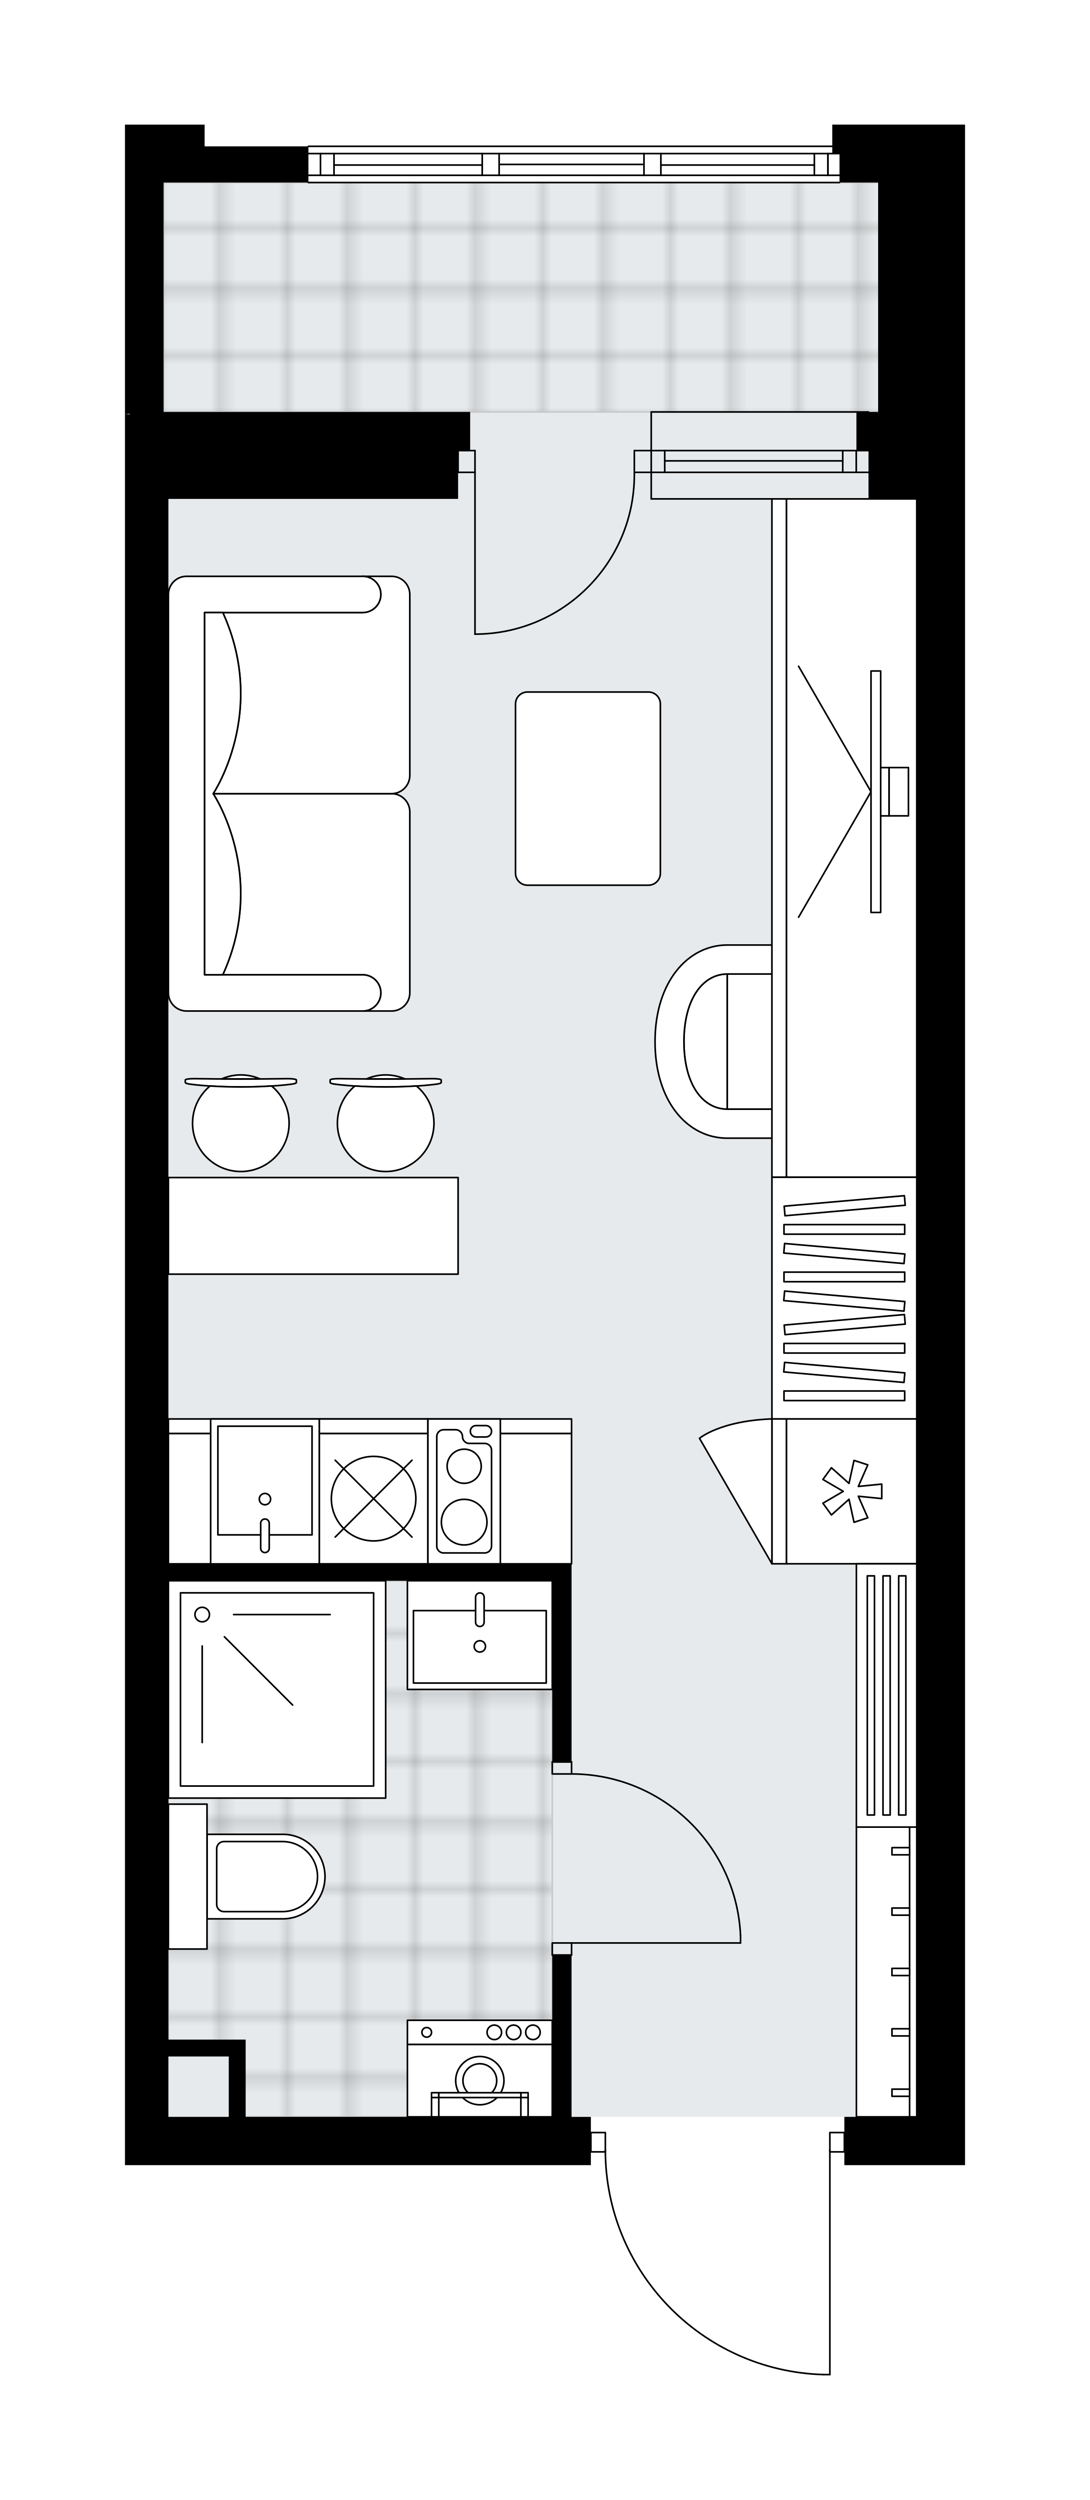 <svg xmlns="http://www.w3.org/2000/svg" xmlns:xlink="http://www.w3.org/1999/xlink" height="2000px" id="Layer_1" style="enable-background:new 0 0 872.3 2000;" version="1.1" viewBox="0 0 872.3 2000" width="872.3px" x="0px" y="0px" xml:space="preserve">
<style type="text/css">
	.st0{fill:none;}
	.st1{opacity:0.25;fill:none;stroke:#070606;stroke-width:0.4;stroke-miterlimit:10;}
	.st2{fill:#FFFFFF;}
	.st3{fill:#E7EAEC;}
	.st4{fill:url(#SVGID_1_);stroke:#C8C8C8;stroke-width:1.3;stroke-miterlimit:10;}
	
		.st5{fill:url(#SVGID_00000047027920600207942080000010914685034618259127_);stroke:#C8C8C8;stroke-width:1.3;stroke-miterlimit:10;}
	.st6{fill:none;stroke:#000000;stroke-width:1.3;stroke-linecap:round;stroke-linejoin:round;stroke-miterlimit:10;}
	.st7{fill:none;stroke:#000000;stroke-width:1.3;stroke-linecap:round;stroke-linejoin:round;}
	.st8{fill:none;stroke:#000000;stroke-width:1.3;stroke-linecap:round;stroke-linejoin:round;stroke-dasharray:9.981,9.981;}
	.st9{fill:none;stroke:#000000;stroke-width:1.3;stroke-linecap:round;stroke-linejoin:round;stroke-dasharray:9.862,9.862;}
	.st10{fill:#FFFFFF;stroke:#000000;stroke-width:1.3;stroke-linecap:round;stroke-linejoin:round;stroke-miterlimit:10;}
	.st11{font-family:'Arial-BoldMT';}
	.st12{font-size:101.256px;}
	.st13{font-size:85.678px;}
	.st14{font-family:'ArialMT';}
	.st15{font-size:40px;}
</style>
<pattern height="14.57" id="New_Pattern_Swatch_2" patternUnits="userSpaceOnUse" style="overflow:visible;" viewBox="7.49 -22.06 14.57 14.57" width="14.57" x="-564.21" y="0.49">
	<g>
		<rect class="st0" height="14.57" width="14.57" x="7.49" y="-22.06" />
		<g>
			<rect class="st1" height="7.29" width="7.29" x="14.77" y="-7.49" />
		</g>
		<g>
			<rect class="st1" height="7.29" width="7.29" x="0.2" y="-7.49" />
		</g>
		<g>
			<rect class="st1" height="7.29" width="7.29" x="22.06" y="-14.77" />
		</g>
		<g>
			<rect class="st1" height="7.29" width="7.29" x="7.49" y="-14.77" />
			<rect class="st1" height="7.29" width="7.29" x="14.77" y="-22.06" />
		</g>
		<g>
			<rect class="st1" height="7.29" width="7.29" x="0.2" y="-22.06" />
		</g>
		<g>
			<rect class="st1" height="7.29" width="7.29" x="22.06" y="-29.35" />
		</g>
		<g>
			<rect class="st1" height="7.29" width="7.29" x="7.49" y="-29.35" />
		</g>
	</g>
</pattern>
<path class="st2" d="M772.3,99.68v3.86v15.46v28.98v347.74v888.68v347.74h-38.64h-57.96v-9.97h-10.94v177.52  c0,0.36-0.29,0.65-0.65,0.65h-5.23c-0.01,0-0.01,0-0.02,0c-47.16-1.4-91.23-20.81-124.1-54.66c-32.36-33.34-50.4-77.12-50.94-123.51  h-10.97h0v9.97H100v-38.64V399.12v-38.64V331.5V146.04v-23.18v-19.32v-3.86h63.75v3.86v13.52h53.13h3.16h26.13c0,0,0,0,0,0  c0-0.36,0.29-0.65,0.65-0.65h419.22v-12.87v-3.86h38.64h6.57h43.06H772.3z" id="background" />
<g id="floor">
	
		<rect class="st3" height="1547.46" transform="matrix(-1 -1.224647e-16 1.224647e-16 -1 864.576 1839.537)" width="602.75" x="130.91" y="146.04" />
	<pattern id="SVGID_1_" patternTransform="matrix(6.815 0 0 6.815 38371.621 30386.685)" xlink:href="#New_Pattern_Swatch_2">
	</pattern>
	<polygon class="st4" points="130.91,329.57 704.69,329.57 704.69,146.04 130.91,146.04  " />
	
		<pattern id="SVGID_00000058572763074454376380000003708010190978383775_" patternTransform="matrix(6.815 0 0 6.815 38371.621 30386.685)" xlink:href="#New_Pattern_Swatch_2">
	</pattern>
	
		<polygon points="   189.83,1638.44 189.83,1693.5 441.95,1693.5 441.95,1264.61 134.77,1264.61 134.77,1638.44  " style="fill:url(#SVGID_00000058572763074454376380000003708010190978383775_);stroke:#C8C8C8;stroke-width:1.3;stroke-miterlimit:10;" />
	<g id="LWPOLYLINE_00000077323683280746417920000007578198180268061574_">
		<rect class="st6" height="15.46" width="11.59" x="472.86" y="1706.05" />
	</g>
	<g id="LWPOLYLINE_00000035514310332329076400000011816952921013395374_">
		<rect class="st6" height="15.46" width="11.59" x="664.12" y="1706.05" />
	</g>
	<g id="LWPOLYLINE_00000076577248133063314650000009064251399834700478_">
		<path class="st6" d="M658.88,1899.68c-97.16-2.88-174.43-82.47-174.43-179.67" />
	</g>
	<g id="LINE_00000038401553738797315590000003400155553043901612_">
		<line class="st6" x1="664.12" x2="664.12" y1="1720.01" y2="1899.68" />
	</g>
	<g id="LINE_00000164498956944398248290000012166319565822583180_">
		<line class="st6" x1="664.12" x2="658.88" y1="1899.68" y2="1899.68" />
	</g>
	<g id="LWPOLYLINE_00000138571580150606350890000000280379744674550711_">
		<rect class="st6" height="9.66" width="15.46" x="441.95" y="1554.4" />
	</g>
	<g id="LWPOLYLINE_00000014631604155758478460000009868517876425098175_">
		<rect class="st6" height="9.66" width="15.46" x="441.95" y="1409.51" />
	</g>
	<g id="LINE_00000129187839114303710710000002082839533601358745_">
		<line class="st6" x1="457.4" x2="441.95" y1="1564.06" y2="1564.06" />
	</g>
	<g id="LINE_00000137098942557717931530000004578276255097755056_">
		<line class="st6" x1="457.4" x2="441.95" y1="1409.51" y2="1409.51" />
	</g>
	<g id="LINE_00000173847846635005764510000003951586819243314573_">
		<line class="st6" x1="457.4" x2="592.64" y1="1554.4" y2="1554.4" />
	</g>
	<g id="ARC_00000127016852157911840590000001323223034151375801_">
		<path class="st6" d="M457.4,1419.17c72.44,0.05,132.01,57.07,135.23,129.44" />
	</g>
	<g id="LINE_00000057851678335445348200000018353141341182958265_">
		<line class="st6" x1="592.64" x2="592.64" y1="1554.4" y2="1548.6" />
	</g>
	<g id="ARC_00000045608588988849290220000014079561734257583272_">
		<path class="st6" d="M507.63,377.87c0.01,0.63,0.01,1.26,0.01,1.9c0.01,70.43-57.09,127.53-127.52,127.54" />
	</g>
	<g id="LINE_00000093173045842055576080000002034744139696337054_">
		<line class="st6" x1="380.13" x2="380.13" y1="377.87" y2="507.31" />
	</g>
	<g id="LINE_00000126288772031837111820000006068220333606769295_">
		<line class="st6" x1="521.16" x2="507.63" y1="377.87" y2="377.87" />
	</g>
	<g id="LINE_00000160178248043165690330000005902735293794618786_">
		<line class="st6" x1="507.63" x2="507.63" y1="377.87" y2="360.48" />
	</g>
	<g id="LINE_00000153705294781530410430000008919068206338854031_">
		<line class="st6" x1="507.63" x2="521.16" y1="360.48" y2="360.48" />
	</g>
	<g id="LINE_00000108281499779066618940000008552926215040233149_">
		<line class="st6" x1="366.6" x2="380.13" y1="360.48" y2="360.48" />
	</g>
	<g id="LINE_00000022556474640448872470000009371998361404590225_">
		<line class="st6" x1="380.13" x2="380.13" y1="360.48" y2="377.87" />
	</g>
	<g id="LINE_00000144317912093314835740000016559561794529917876_">
		<line class="st6" x1="380.13" x2="366.6" y1="377.87" y2="377.87" />
	</g>
	<g id="LINE_00000140000394006736828830000004711526845698412450_">
		<line class="st6" x1="366.6" x2="366.6" y1="360.48" y2="377.87" />
	</g>
	<g id="LINE_00000013880324190450852330000017940364606167301303_">
		<line class="st6" x1="671.84" x2="246.82" y1="146.04" y2="146.04" />
	</g>
	<g id="LINE_00000025441862332334774300000016149306214357296292_">
		<line class="st6" x1="662.53" x2="662.53" y1="140.24" y2="122.86" />
	</g>
	<g id="LINE_00000093171260901468643140000015981919714989863060_">
		<line class="st6" x1="256.48" x2="256.48" y1="140.24" y2="122.86" />
	</g>
	<g id="LINE_00000058563861014006218990000010885702933343904437_">
		<line class="st6" x1="528.88" x2="651.71" y1="132.03" y2="132.03" />
	</g>
	<g id="LINE_00000108993084257916086030000009652413350005624709_">
		<line class="st6" x1="267.3" x2="385.92" y1="132.03" y2="132.03" />
	</g>
	<g id="LINE_00000107560415709782045240000000679916554801410481_">
		<line class="st6" x1="267.3" x2="267.3" y1="122.86" y2="140.24" />
	</g>
	<g id="LINE_00000131339383304303518550000004321216335304714628_">
		<line class="st6" x1="662.53" x2="662.53" y1="140.24" y2="122.86" />
	</g>
	<g id="LINE_00000127729135369889416700000005166255072075589547_">
		<line class="st6" x1="651.71" x2="651.71" y1="122.86" y2="140.24" />
	</g>
	<g id="LINE_00000114049819727575627080000017719450669149065126_">
		<line class="st6" x1="515.36" x2="515.36" y1="140.24" y2="122.86" />
	</g>
	<g id="LINE_00000162354538442895450860000008885863590400204181_">
		<line class="st6" x1="515.36" x2="528.88" y1="122.86" y2="122.86" />
	</g>
	<g id="LINE_00000143576942092760545100000011470578504910998714_">
		<line class="st6" x1="528.88" x2="528.88" y1="122.86" y2="140.24" />
	</g>
	<g id="LINE_00000016050837876753101650000001474097680233036964_">
		<line class="st6" x1="528.88" x2="515.36" y1="140.24" y2="140.24" />
	</g>
	<g id="LINE_00000049197204526323646960000018328098810156496545_">
		<line class="st6" x1="246.82" x2="671.84" y1="117.06" y2="117.06" />
	</g>
	<g id="LINE_00000098937806379923797850000007073636334098166664_">
		<line class="st6" x1="385.92" x2="385.92" y1="140.24" y2="122.86" />
	</g>
	<g id="LINE_00000021109146293104797910000008001348646193882558_">
		<line class="st6" x1="385.92" x2="399.45" y1="122.86" y2="122.86" />
	</g>
	<g id="LINE_00000171702063418505382230000003872303418584893600_">
		<line class="st6" x1="399.45" x2="399.45" y1="122.86" y2="140.24" />
	</g>
	<g id="LINE_00000073717588109747128780000015055391365047643794_">
		<line class="st6" x1="399.45" x2="385.92" y1="140.24" y2="140.24" />
	</g>
	<g id="LINE_00000140719629679627397910000003027858374984595094_">
		<line class="st6" x1="399.45" x2="515.36" y1="131.55" y2="131.55" />
	</g>
	<g id="LWPOLYLINE_00000106837062991461984170000004817378225690039726_">
		<line class="st6" x1="385.92" x2="246.82" y1="140.24" y2="140.24" />
	</g>
	<g id="LWPOLYLINE_00000168086552684749964620000001511802767338491562_">
		<line class="st6" x1="399.45" x2="515.36" y1="140.24" y2="140.24" />
	</g>
	<g id="LWPOLYLINE_00000026868478195165035910000016585393725250800535_">
		<line class="st6" x1="528.88" x2="671.84" y1="140.24" y2="140.24" />
	</g>
	<g id="LWPOLYLINE_00000167377192898103366420000000685018037717780624_">
		<line class="st6" x1="385.92" x2="246.82" y1="122.86" y2="122.86" />
	</g>
	<g id="LWPOLYLINE_00000084507313920094147910000002500465780129455241_">
		<line class="st6" x1="399.45" x2="515.36" y1="122.86" y2="122.86" />
	</g>
	<g id="LWPOLYLINE_00000139989511741197846860000005319271836149154692_">
		<line class="st6" x1="528.88" x2="671.84" y1="122.86" y2="122.86" />
	</g>
	<g id="LINE_00000047771424192566600540000006878053353908621708_">
		<line class="st6" x1="521.16" x2="695.03" y1="377.87" y2="377.87" />
	</g>
	<g id="LINE_00000009551936964124459860000017970566717840470411_">
		<line class="st6" x1="521.16" x2="695.03" y1="360.48" y2="360.48" />
	</g>
	<g id="LINE_00000152953621969598528310000001885945651060769954_">
		<line class="st6" x1="531.97" x2="674.41" y1="368.7" y2="368.7" />
	</g>
	<g id="LINE_00000074415064464450412310000010023194175931743122_">
		<line class="st6" x1="685.23" x2="685.23" y1="377.87" y2="360.48" />
	</g>
	<g id="LINE_00000029754951727229765840000012785915279369101189_">
		<line class="st6" x1="531.97" x2="531.97" y1="377.87" y2="360.48" />
	</g>
	<g id="LINE_00000133495091546362784150000009832704951236479898_">
		<line class="st6" x1="521.16" x2="695.03" y1="399.12" y2="399.12" />
	</g>
	<g id="LINE_00000062912366747022384240000017520103134740394941_">
		<line class="st6" x1="695.03" x2="521.16" y1="329.57" y2="329.57" />
	</g>
	<g id="LINE_00000106846988897721777950000011391854319155819154_">
		<line class="st6" x1="674.41" x2="674.41" y1="377.88" y2="360.5" />
	</g>
	<g id="LINE_00000148660559364438718590000003402265019958126013_">
		<line class="st6" x1="521.16" x2="521.16" y1="399.12" y2="329.57" />
	</g>
	<g>
		<polygon points="754.32,99.68 711.25,99.68 704.69,99.68 666.05,99.68 666.05,103.54 666.05,122.86 671.84,122.86 671.84,126.72     671.84,142.18 671.84,146.04 702.75,146.04 702.75,331.5 702.63,329.57 693.33,329.57 685.37,329.57 685.37,331.5 685.37,360.48     695.03,360.48 695.03,399.12 733.66,399.12 733.66,495.72 733.66,1384.39 733.66,1693.5 696.1,1693.5 675.71,1693.5     675.71,1732.13 733.66,1732.13 772.3,1732.13 772.3,1384.39 772.3,495.72 772.3,147.97 772.3,118.99 772.3,103.54 772.3,99.68       " />
		<path d="M457.4,1564.06h-15.46v129.44H196.6v-48.3v-13.52h-2.7h-59.12v-367.06h307.17v144.89h15.46v-158.42h-15.46h-8.19H289.33    H134.77V750.11V399.12H366.6v-38.64h9.66V331.5v-1.93h-16.77h-82.56H130.91l0.04,1.93h-0.04v-1.93V146.04h115.91v-23.18v-3.86    v-1.93h-26.78h-3.16h-53.13v-13.52v-3.86H100v3.86v19.32v23.18V331.5l3.86-0.48v0.48H100v28.98v38.64V1693.5v38.64h372.86v-13.52    v-25.11H457.4V1564.06z M134.77,1693.5v-48.3h48.3v48.3H134.77z" />
	</g>
</g>
<g id="mebel">
	<g>
		<rect class="st10" height="104.32" width="322.63" x="134.77" y="1146.76" />
		<rect class="st10" height="11.59" width="322.63" x="134.77" y="1135.17" />
	</g>
	<g>
		<g>
			
				<rect class="st10" height="57.96" transform="matrix(-1 -1.224647e-16 1.224647e-16 -1 767.98 3329.034)" width="115.91" x="326.03" y="1635.54" />
			
				<rect class="st10" height="19.32" transform="matrix(-1 -1.224647e-16 1.224647e-16 -1 767.98 3251.758)" width="115.91" x="326.03" y="1616.22" />
			<g id="CIRCLE_00000018220641110755840290000009447303777568599992_">
				<circle class="st10" cx="383.99" cy="1664.52" r="19.32" />
			</g>
			<g id="CIRCLE_00000183234174451311231060000006138771968264826526_">
				<circle class="st10" cx="383.99" cy="1664.52" r="13.52" />
			</g>
			<g id="CIRCLE_00000039840403800326635360000011714097422724586649_">
				<circle class="st10" cx="341.49" cy="1625.88" r="3.86" />
			</g>
			<g id="CIRCLE_00000085933248696242393640000013151318468324618909_">
				<circle class="st10" cx="395.58" cy="1625.88" r="5.8" />
			</g>
			<g id="CIRCLE_00000157265924420780560880000010737245400411545761_">
				<circle class="st10" cx="411.04" cy="1625.88" r="5.8" />
			</g>
			<g id="CIRCLE_00000076574771459980279270000017793288186415698086_">
				<circle class="st10" cx="426.49" cy="1625.88" r="5.8" />
			</g>
		</g>
		<g>
			
				<rect class="st10" height="15.46" transform="matrix(-1 -1.224647e-16 1.224647e-16 -1 839.46 3371.536)" width="5.8" x="416.83" y="1678.04" />
			
				<rect class="st10" height="3.86" transform="matrix(-1 -1.224647e-16 1.224647e-16 -1 839.46 3352.217)" width="5.8" x="416.83" y="1674.18" />
			
				<rect class="st10" height="15.46" transform="matrix(-1 -1.224647e-16 1.224647e-16 -1 696.499 3371.536)" width="5.8" x="345.35" y="1678.04" />
			
				<rect class="st10" height="3.86" transform="matrix(-1 -1.224647e-16 1.224647e-16 -1 696.499 3352.217)" width="5.8" x="345.35" y="1674.18" />
			<rect class="st10" height="3.86" width="65.68" x="351.15" y="1674.18" />
		</g>
	</g>
	<g>
		
			<rect class="st10" height="173.87" transform="matrix(-1 -1.224647e-16 1.224647e-16 -1 443.42 2703.098)" width="173.87" x="134.77" y="1264.61" />
		
			<rect class="st10" height="154.55" transform="matrix(-1 -1.224647e-16 1.224647e-16 -1 443.42 2703.098)" width="154.55" x="144.43" y="1274.27" />
		<circle class="st10" cx="161.82" cy="1291.66" r="5.8" />
		<line class="st10" x1="186.94" x2="264.21" y1="1291.66" y2="1291.66" />
		<line class="st10" x1="179.58" x2="234.22" y1="1309.42" y2="1364.06" />
		<line class="st10" x1="161.82" x2="161.82" y1="1316.77" y2="1394.05" />
	</g>
	<g>
		<path class="st10" d="M260.09,1501.27L260.09,1501.27c0-18.67-15.14-33.81-33.81-33.81h-60.6v67.62h60.6    C244.96,1535.08,260.09,1519.94,260.09,1501.27z" />
		
			<rect class="st10" height="30.91" transform="matrix(-2.115702e-13 1 -1 -2.115702e-13 1651.501 1351.042)" width="115.91" x="92.27" y="1485.82" />
		<path class="st10" d="M254.1,1501.27L254.1,1501.27c0-15.47-12.54-28.01-28.01-28.01h-46.88c-3.2,0-5.8,2.59-5.8,5.8v44.43    c0,3.2,2.59,5.8,5.8,5.8h46.88C241.56,1529.28,254.1,1516.74,254.1,1501.27z" />
	</g>
	<g>
		
			<rect class="st10" height="86.94" transform="matrix(-1 -1.224647e-16 1.224647e-16 -1 767.972 2616.162)" width="115.92" x="326.02" y="1264.61" />
		
			<rect class="st10" height="57.96" transform="matrix(-1 -1.224647e-16 1.224647e-16 -1 768.011 2634.968)" width="106.25" x="330.88" y="1288.51" />
		<path class="st10" d="M384.01,1301.2L384.01,1301.2c1.89,0,3.42-1.53,3.42-3.42v-20.03c0-1.89-1.53-3.42-3.42-3.42h0    c-1.89,0-3.42,1.53-3.42,3.42v20.03C380.59,1299.67,382.12,1301.2,384.01,1301.2z" />
		<circle class="st10" cx="384.01" cy="1317.11" r="4.54" />
	</g>
	<g>
		<rect class="st10" height="104.32" width="86.94" x="255.52" y="1146.77" />
		<rect class="st10" height="11.59" width="86.94" x="255.52" y="1135.18" />
		<circle class="st10" cx="298.99" cy="1198.93" r="33.81" />
		<line class="st10" x1="329.72" x2="268.25" y1="1229.67" y2="1168.19" />
		<line class="st10" x1="329.72" x2="268.25" y1="1168.19" y2="1229.67" />
	</g>
	<g>
		
			<rect class="st10" height="115.91" transform="matrix(-1 -1.224647e-16 1.224647e-16 -1 742.864 2386.271)" width="57.96" x="342.45" y="1135.18" />
		<path class="st10" d="M393.37,1236.89v-76.66c0-3.02-2.45-5.48-5.48-5.48h-12.29c-3.02,0-5.48-2.45-5.48-5.48l0,0    c0-3.02-2.45-5.48-5.48-5.48h-9.62c-3.02,0-5.48,2.45-5.48,5.48v87.61c0,3.02,2.45,5.48,5.48,5.48h32.85    C390.92,1242.36,393.37,1239.91,393.37,1236.89z" />
		<path class="st10" d="M380.95,1140.47h7.87c2.52,0,4.56,2.04,4.56,4.56l0,0c0,2.52-2.04,4.56-4.56,4.56h-7.87    c-2.52,0-4.56-2.04-4.56-4.56l0,0C376.38,1142.51,378.43,1140.47,380.95,1140.47z" />
		<circle class="st10" cx="371.47" cy="1173" r="13.65" />
		<circle class="st10" cx="371.47" cy="1217.72" r="18.25" />
	</g>
	<g>
		<g id="LWPOLYLINE_00000167394610716348023320000001916805594317473463_">
			<rect class="st10" height="115.92" width="86.94" x="168.58" y="1135.18" />
		</g>
		<g id="SPLINE_00000163755650407670579040000002228795653231940792_">
			<path class="st6" d="M212.03,1215.2L212.03,1215.2c-1.89,0-3.42,1.53-3.42,3.42v20.03c0,1.89,1.53,3.42,3.42,3.42h0     c1.89,0,3.42-1.53,3.42-3.42v-20.03C215.45,1216.73,213.92,1215.2,212.03,1215.2z" />
		</g>
		<g id="CIRCLE_00000086664396500744350990000011024519225626244497_">
			<circle class="st6" cx="212.03" cy="1199.29" r="4.54" />
		</g>
		<g id="LWPOLYLINE_00000084494428634565448840000010934661416504917640_">
			<polyline class="st6" points="208.65,1227.9 174.38,1227.9 174.38,1140.96 249.72,1140.96 249.72,1227.9 215.49,1227.9    " />
		</g>
	</g>
	<g>
		
			<rect class="st10" height="104.32" transform="matrix(-4.491181e-11 1 -1 -4.491181e-11 1874.585 511.579)" width="115.91" x="623.55" y="1140.92" />
		
			<rect class="st10" height="11.59" transform="matrix(-4.491181e-11 1 -1 -4.491181e-11 1816.628 569.536)" width="115.91" x="565.59" y="1187.29" />
		<polygon class="st10" points="686.9,1189.16 705.65,1187.29 705.65,1198.88 686.9,1197 694.48,1214.26 683.45,1217.84     679.44,1199.43 665.37,1211.97 658.56,1202.59 674.83,1193.08 658.56,1183.58 665.37,1174.2 679.44,1186.74 683.45,1168.32     694.48,1171.91   " />
		<path class="st10" d="M617.75,1251.04l-57.96-100.38c0,0,16.31-13.99,57.96-15.53V1251.04z" />
	</g>
	<g>
		<g>
			<g>
				<path class="st10" d="M678.66,872.91v-79.25c0-7.98-6.47-14.44-14.44-14.44h-82.25v108.14h82.25      C672.19,887.35,678.66,880.89,678.66,872.91z" />
				<path class="st10" d="M581.97,779.21c-18.77,0-34.63,18.88-34.63,54.09s15.66,54.05,34.63,54.05V779.21z" />
				<path class="st10" d="M581.97,910.54c-31.64,0-57.76-29.22-57.76-77.23s26.46-77.28,57.76-77.28h82.2v23.18h-82.2      c-18.77,0-34.63,18.88-34.63,54.09s15.66,54.05,34.63,54.05h82.2v23.18H581.97z" />
			</g>
		</g>
		<g>
			
				<rect class="st10" height="104.32" transform="matrix(2.882715e-10 -1 1 2.882715e-10 11.028 1351.978)" width="542.67" x="410.17" y="618.31" />
			
				<rect class="st10" height="11.59" transform="matrix(1.541345e-10 -1 1 1.541345e-10 -46.929 1294.021)" width="542.67" x="352.21" y="664.68" />
		</g>
		<g>
			<g>
				<g id="LINE_00000039099042956796529930000004233016958572781452_">
					<line class="st10" x1="697.05" x2="639.09" y1="633.38" y2="733.77" />
				</g>
				<g id="LINE_00000005262170524869745930000008183007547935328392_">
					<line class="st10" x1="697.05" x2="639.09" y1="633.38" y2="533" />
				</g>
			</g>
			<rect class="st10" height="193.19" width="7.73" x="697.05" y="536.79" />
			
				<rect class="st10" height="38.64" transform="matrix(-1 -1.815851e-10 1.815851e-10 -1 1416.317 1266.767)" width="6.76" x="704.78" y="614.06" />
			<rect class="st10" height="38.64" width="15.46" x="711.54" y="614.06" />
		</g>
	</g>
	<g>
		
			<rect class="st10" height="193.31" transform="matrix(-1 1.435237e-10 -1.435237e-10 -1 1351.415 2076.936)" width="115.91" x="617.75" y="941.81" />
		<g>
			
				<rect class="st10" height="7.68" transform="matrix(-1 1.353951e-10 -1.353951e-10 -1 1351.415 1967.021)" width="96.6" x="627.41" y="979.67" />
			
				<rect class="st10" height="7.68" transform="matrix(-1 1.347547e-10 -1.347547e-10 -1 1351.415 2043.094)" width="96.6" x="627.41" y="1017.71" />
			
				<rect class="st10" height="7.68" transform="matrix(-1 1.347547e-10 -1.347547e-10 -1 1351.415 2157.204)" width="96.6" x="627.41" y="1074.76" />
			
				<rect class="st10" height="7.68" transform="matrix(-1 1.347547e-10 -1.347547e-10 -1 1351.415 2233.278)" width="96.6" x="627.41" y="1112.8" />
			
				<rect class="st10" height="7.68" transform="matrix(-0.996 0.087 -0.087 -0.996 1432.905 1866.423)" width="96.6" x="627.41" y="960.65" />
			
				<rect class="st10" height="7.68" transform="matrix(-0.996 0.087 -0.087 -0.996 1441.192 2056.244)" width="96.6" x="627.41" y="1055.75" />
			
				<rect class="st10" height="7.68" transform="matrix(-0.996 -0.087 0.087 -0.996 1261.467 2060.135)" width="96.6" x="627.41" y="998.69" />
			
				<rect class="st10" height="7.68" transform="matrix(-0.996 -0.087 0.087 -0.996 1258.152 2136.063)" width="96.6" x="627.41" y="1036.73" />
			
				<rect class="st10" height="7.68" transform="matrix(-0.996 -0.087 0.087 -0.996 1253.18 2249.956)" width="96.6" x="627.41" y="1093.78" />
		</g>
	</g>
	<g>
		<path class="st10" d="M290.29,779.83L290.29,779.83c8,0,14.49,6.49,14.49,14.49v0c0,8-6.49,14.49-14.49,14.49h0h23.13    c8.03,0,14.54-6.51,14.54-14.54V649.49c0-8.01-6.55-14.56-14.56-14.56l-142.8,0c0,0,43.96,65.34,7.7,144.89H290.29z" />
		<path class="st10" d="M290.29,490.04L290.29,490.04c8,0,14.49-6.49,14.49-14.49v0c0-8-6.49-14.49-14.49-14.49h0h23.13    c8.03,0,14.54,6.51,14.54,14.54v144.77c0,8.01-6.55,14.56-14.56,14.56l-142.8,0c0,0,43.96-65.34,7.7-144.89H290.29z" />
		<path class="st10" d="M149.26,808.81h141.03c8,0,14.49-6.49,14.49-14.49l0,0c0-8-6.49-14.49-14.49-14.49H163.75V490.04h126.54    c8,0,14.49-6.49,14.49-14.49v0c0-8-6.49-14.49-14.49-14.49H149.26c-8,0-14.49,6.49-14.49,14.49v318.76    C134.77,802.29,141.29,808.81,149.26,808.81z" />
		<path class="st10" d="M178.3,490.04c36.25,79.55-7.7,144.89-7.7,144.89v0.01c0,0,43.96,65.34,7.7,144.89h-14.55V490.04    L178.3,490.04z" />
	</g>
	<g>
		<g>
			<g id="LINE_00000013157195088059912220000013460018274113029801_">
				<path class="st10" d="M268.48,867.39c23.38,2.94,56.95,2.94,80.34,0c2.7-0.34,4.27-0.85,4.27-1.38v-0.13v-1.91      c0-0.58-3.03-1.04-6.76-1.04c-25.05,0.4-50.3,0.4-75.34,0c-3.73,0-6.76,0.47-6.76,1.04v1.91V866      C264.21,866.54,265.78,867.05,268.48,867.39z" />
			</g>
			<g>
				<path class="st10" d="M293.35,863.1c4.69-2.02,9.86-3.16,15.29-3.16c5.43,0,10.6,1.13,15.29,3.16      C313.74,863.16,303.56,863.16,293.35,863.1z" />
				<path class="st10" d="M284.04,868.79c15.75,1.02,33.46,1.02,49.22,0c8.57,7.09,14.03,17.8,14.03,29.79      c0,21.34-17.3,38.64-38.64,38.64c-21.34,0-38.64-17.3-38.64-38.64C270.01,886.59,275.47,875.88,284.04,868.79z" />
			</g>
		</g>
		<g>
			<g id="LINE_00000157307889526455361540000009628695907817196175_">
				<path class="st10" d="M152.56,867.39c23.38,2.94,56.95,2.94,80.34,0c2.7-0.34,4.27-0.85,4.27-1.38v-0.13v-1.91      c0-0.58-3.03-1.04-6.76-1.04c-25.05,0.4-50.3,0.4-75.34,0c-3.73,0-6.76,0.47-6.76,1.04v1.91V866      C148.3,866.54,149.86,867.05,152.56,867.39z" />
			</g>
			<g>
				<path class="st10" d="M177.44,863.1c4.69-2.02,9.86-3.16,15.29-3.16c5.43,0,10.6,1.13,15.29,3.16      C197.82,863.16,187.64,863.16,177.44,863.1z" />
				<path class="st10" d="M168.12,868.79c15.75,1.02,33.46,1.02,49.22,0c8.57,7.09,14.03,17.8,14.03,29.79      c0,21.34-17.3,38.64-38.64,38.64c-21.34,0-38.64-17.3-38.64-38.64C154.09,886.59,159.55,875.88,168.12,868.79z" />
			</g>
		</g>
		
			<rect class="st10" height="77.28" transform="matrix(-1 8.994171e-11 -8.994171e-11 -1 501.377 1961.365)" width="231.83" x="134.77" y="942.04" />
	</g>
	<g>
		<path class="st10" d="M528.47,563.16v135.45c0,5.28-4.28,9.55-9.55,9.55h-96.81c-5.28,0-9.55-4.28-9.55-9.55V563.16    c0-5.28,4.28-9.55,9.55-9.55h96.81C524.2,553.61,528.47,557.88,528.47,563.16z" />
	</g>
	<g>
		<rect class="st10" height="231.83" width="48.3" x="685.37" y="1461.67" />
		<rect class="st10" height="231.83" width="5.73" x="727.93" y="1461.67" />
		
			<rect class="st10" height="14.1" transform="matrix(6.123234e-17 -1 1 6.123234e-17 -856.7 2298.462)" width="5.73" x="718.01" y="1570.53" />
		
			<rect class="st10" height="14.1" transform="matrix(6.123234e-17 -1 1 6.123234e-17 -808.403 2250.165)" width="5.73" x="718.01" y="1522.23" />
		
			<rect class="st10" height="14.1" transform="matrix(6.123234e-17 -1 1 6.123234e-17 -760.105 2201.867)" width="5.73" x="718.01" y="1473.94" />
		
			<rect class="st10" height="14.1" transform="matrix(6.123234e-17 -1 1 6.123234e-17 -904.998 2346.76)" width="5.73" x="718.01" y="1618.83" />
		
			<rect class="st10" height="14.1" transform="matrix(6.123234e-17 -1 1 6.123234e-17 -953.295 2395.058)" width="5.73" x="718.01" y="1667.13" />
	</g>
	<g>
		
			<rect class="st10" height="210.63" transform="matrix(-1 -1.224647e-16 1.224647e-16 -1 1419.032 2712.706)" width="48.3" x="685.37" y="1251.04" />
		<rect class="st10" height="191.31" width="5.73" x="719.21" y="1260.7" />
		<rect class="st10" height="191.31" width="5.73" x="706.65" y="1260.7" />
		<rect class="st10" height="191.31" width="5.73" x="694.09" y="1260.7" />
	</g>
</g>
</svg>